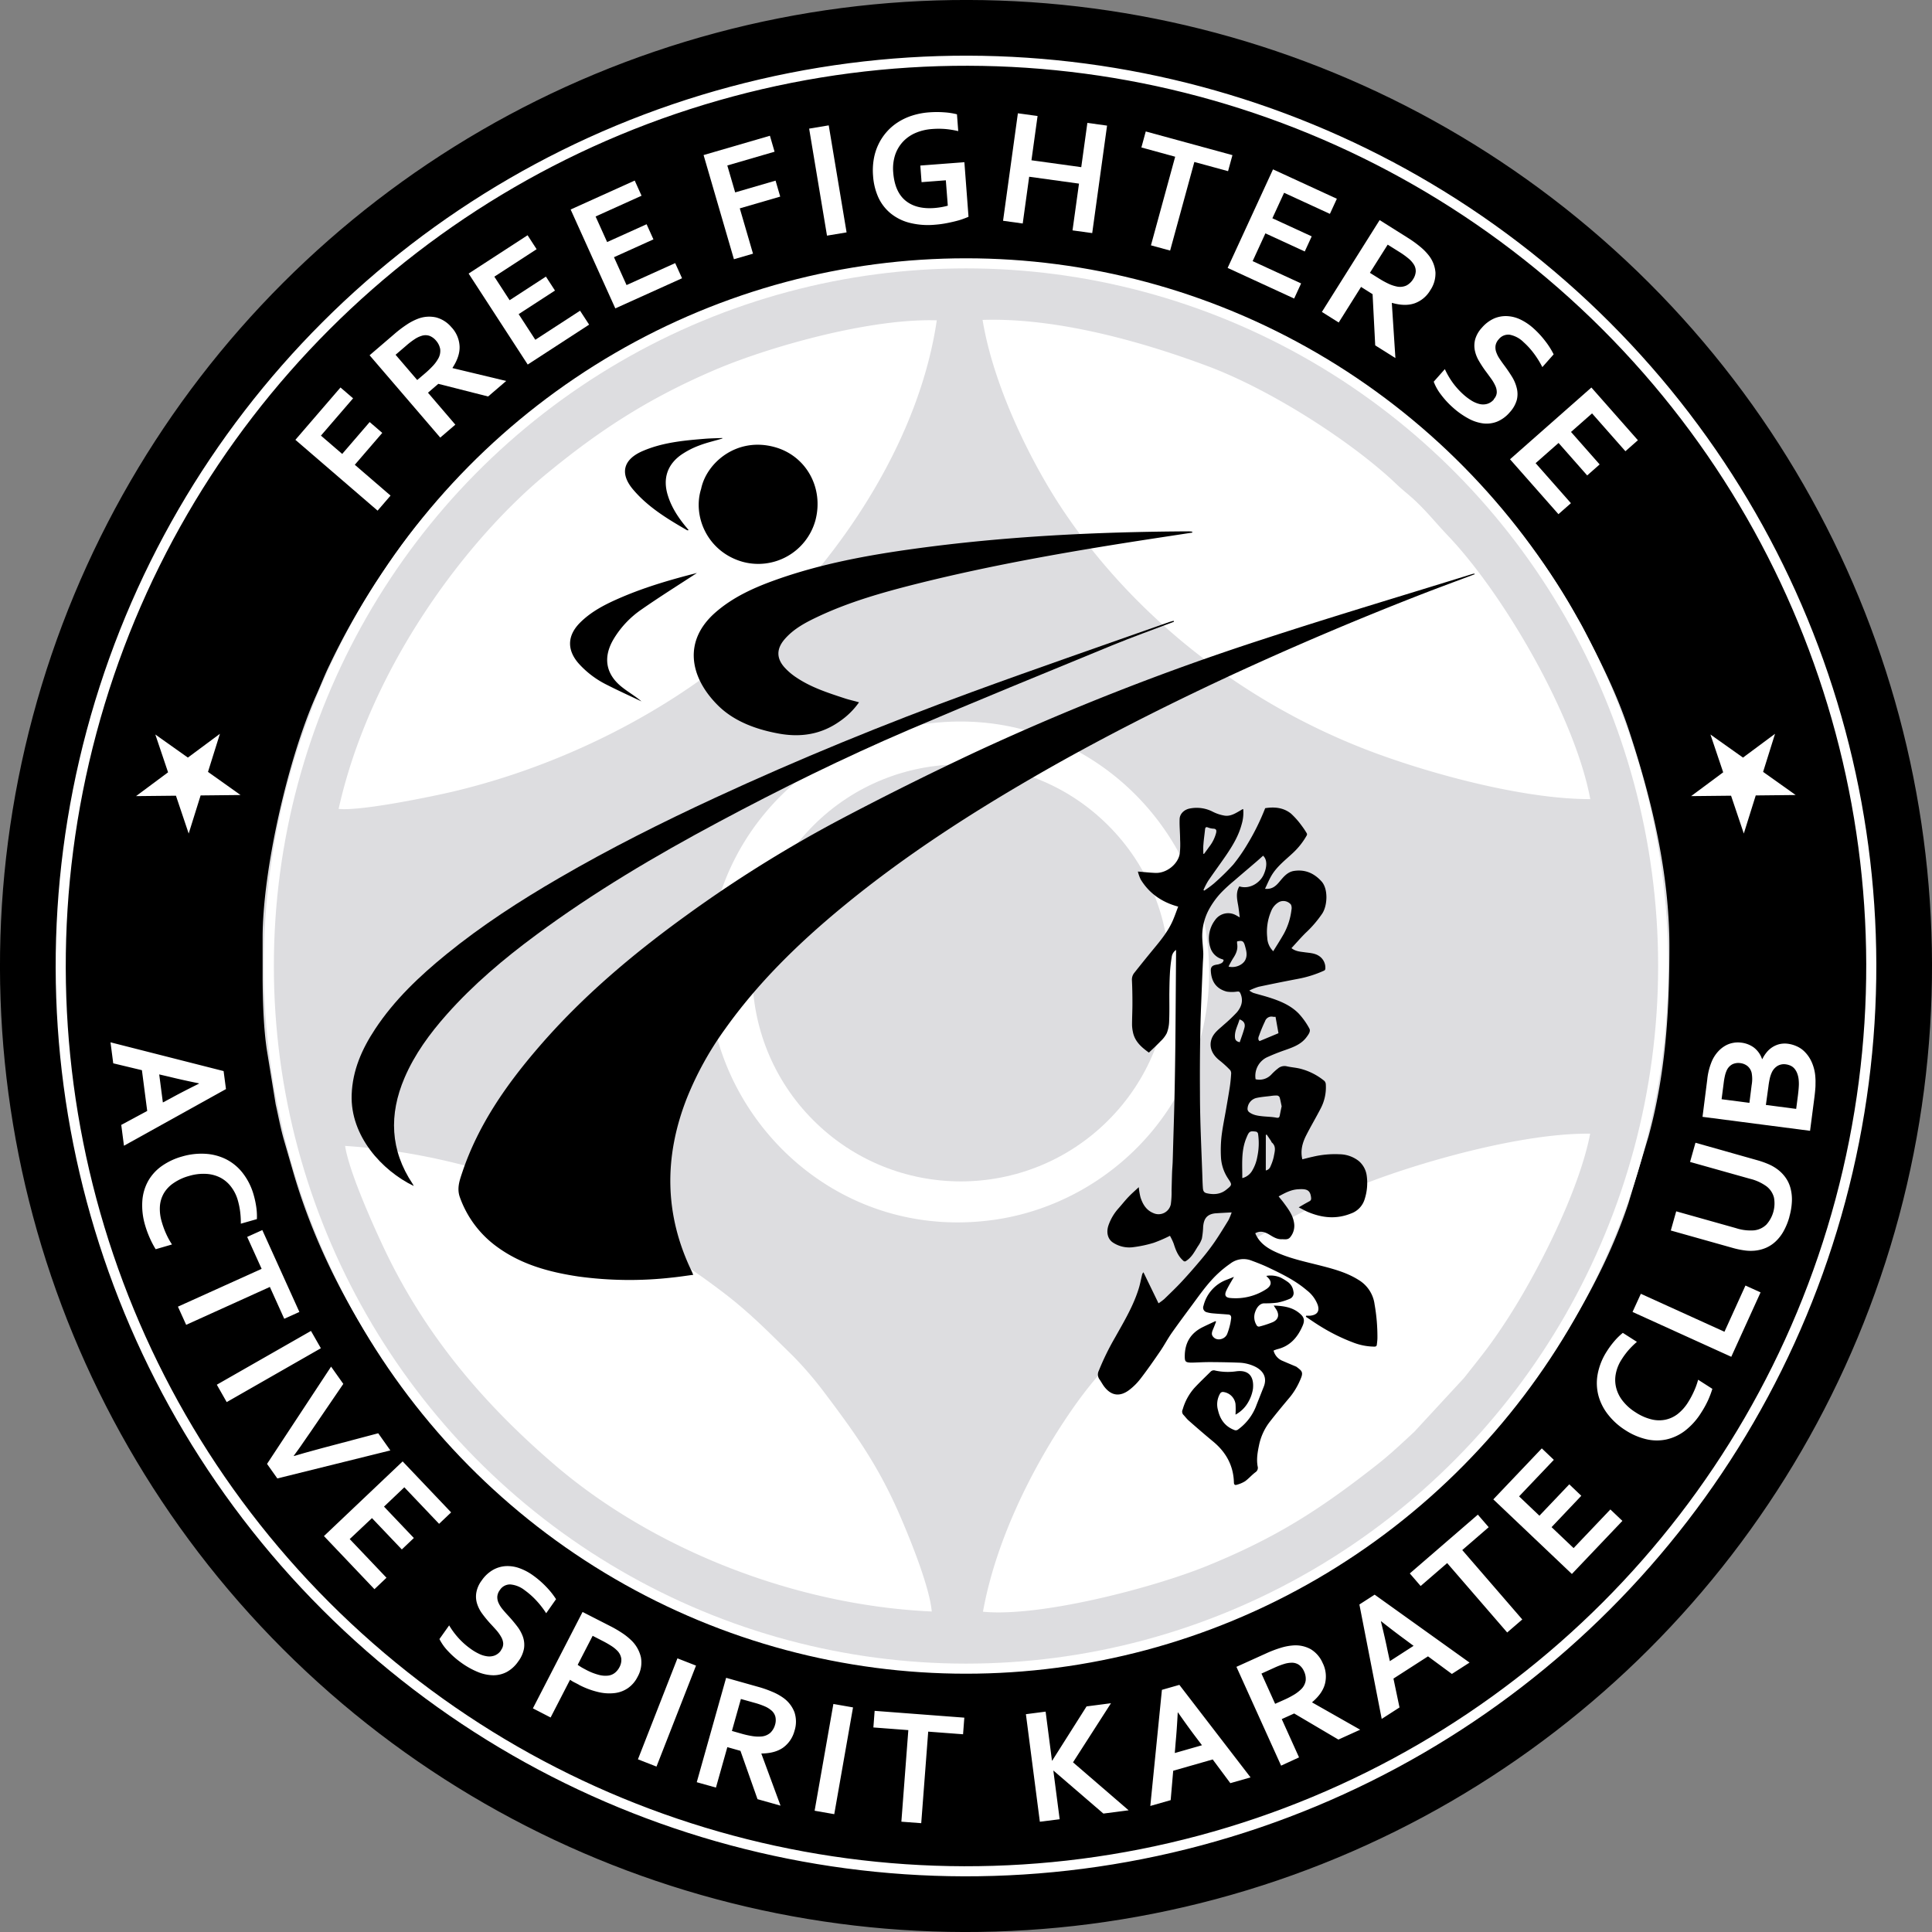<svg xmlns="http://www.w3.org/2000/svg" viewBox="0 0 814.36 814.36"><rect x="0" y="0" width="814.36" height="814.36" fill="#808080" stroke="none"/><defs><style>.cls-1,.cls-2,.cls-4,.cls-6,.cls-8{fill:none;}.cls-1,.cls-4{stroke:#000;}.cls-1,.cls-2{stroke-miterlimit:10;}.cls-1{stroke-width:10px;}.cls-2,.cls-6{stroke:#fff;}.cls-2{stroke-width:4.25px;}.cls-3,.cls-5{fill:#fff;}.cls-4,.cls-6,.cls-8{stroke-miterlimit:22.93;}.cls-4,.cls-8{stroke-width:0.57px;}.cls-5,.cls-7{fill-rule:evenodd;}.cls-6{stroke-width:1.42px;}.cls-7,.cls-9{fill:#dddde0;}.cls-8{stroke:#dddde0;}</style></defs><g id="Layer_2" data-name="Layer 2"><g id="Layer_1-2" data-name="Layer 1"><circle cx="407.18" cy="407.18" r="402.18" transform="translate(-168.66 407.18) rotate(-45)"/><circle class="cls-1" cx="407.18" cy="407.18" r="402.18" transform="translate(-168.66 407.18) rotate(-45)"/><circle class="cls-2" cx="407.18" cy="407.18" r="381.58" transform="translate(-168.66 407.18) rotate(-45)"/><polygon class="cls-3" points="434.77 67.56 455.76 70.46 458.34 51.8 466.64 52.95 460.38 98.25 452.08 97.11 454.81 77.4 433.81 74.5 431.09 94.21 422.8 93.06 429.05 47.76 437.35 48.9 434.77 67.56"/><path class="cls-3" d="M398.68,76l-10.23.78-.52-7,18.57-1.41,1.74,23c-.66.3-1.51.63-2.54,1s-2.2.69-3.49,1-2.63.6-4,.84-2.75.41-4.11.51a31.65,31.65,0,0,1-10.84-.84,20.7,20.7,0,0,1-8-4.07,19,19,0,0,1-5.11-6.79A26.5,26.5,0,0,1,368,74a28,28,0,0,1,.29-6.82,23.55,23.55,0,0,1,1.9-6.15,22.83,22.83,0,0,1,3.39-5.24,22.27,22.27,0,0,1,4.77-4.17,25.25,25.25,0,0,1,6.06-2.87,30.53,30.53,0,0,1,7.21-1.39,42.49,42.49,0,0,1,6.58,0,28.91,28.91,0,0,1,5.17.82l.54,7.09a38.24,38.24,0,0,0-5.47-.89,34.82,34.82,0,0,0-5.5,0A21.49,21.49,0,0,0,386,56a15.72,15.72,0,0,0-5.36,3.7,15.33,15.33,0,0,0-3.33,5.61,18.64,18.64,0,0,0-.8,7.43q.64,8.08,5.14,11.8t12.2,3.14c1-.08,1.94-.2,3-.38a26.27,26.27,0,0,0,2.66-.6Z"/><polygon class="cls-3" points="493.22 105.62 485.14 103.41 495.35 66.06 481.11 62.16 482.95 55.41 519.49 65.39 517.64 72.15 503.43 68.27 493.22 105.62"/><rect class="cls-3" x="344.77" y="53.2" width="8.37" height="45.73" transform="translate(-7.76 58.47) rotate(-9.47)"/><polygon class="cls-3" points="317.4 106.93 309.36 109.27 296.57 65.36 324.53 57.22 326.49 63.95 306.57 69.75 309.88 81.1 326.91 76.14 328.87 82.87 311.83 87.83 317.4 106.93"/><polygon class="cls-3" points="528 110.07 548.43 119.47 545.5 125.84 517.46 112.93 536.59 71.39 563.5 83.78 560.57 90.15 541.26 81.26 536.32 92 552.9 99.63 549.97 106 533.38 98.36 528 110.07"/><path class="cls-3" d="M580.93,117.18a38.18,38.18,0,0,0,4.26,2.38,15.23,15.23,0,0,0,3.26,1.14,6.53,6.53,0,0,0,4.36-.35,7.35,7.35,0,0,0,2.85-2.7,6.73,6.73,0,0,0,1.09-3.18,5.23,5.23,0,0,0-1-3.28,10.67,10.67,0,0,0-2.12-2.28A33.07,33.07,0,0,0,590,106.3l-5.07-3.18L577.43,115Zm21.93,5.19a12.56,12.56,0,0,1-6.56,5.47q-4,1.41-9.56-.18l-.07.12,1.51,23.15-8.51-5.35L578.56,124l-4.86-3.06-9.42,15-7.09-4.46,24.34-38.71,11.78,7.41a48,48,0,0,1,5.23,3.75,23.24,23.24,0,0,1,3.68,3.71,13.26,13.26,0,0,1,2.84,7.17A12.6,12.6,0,0,1,602.86,122.37Z"/><polygon class="cls-3" points="264.1 120.16 284.6 110.9 287.49 117.29 259.36 129.99 240.53 88.31 267.54 76.11 270.42 82.5 251.05 91.25 255.91 102.03 272.55 94.52 275.43 100.9 258.8 108.41 264.1 120.16"/><polygon class="cls-3" points="225.64 143.22 244.5 130.97 248.32 136.84 222.44 153.66 197.53 115.31 222.38 99.16 226.19 105.04 208.37 116.62 214.81 126.54 230.11 116.59 233.93 122.47 218.62 132.41 225.64 143.22"/><path class="cls-3" d="M629.67,168.23a4.45,4.45,0,0,0,1.23-2.68,6.28,6.28,0,0,0-.57-2.86,17.16,17.16,0,0,0-1.74-3c-.72-1-1.5-2.08-2.32-3.17a47.12,47.12,0,0,1-2.9-4.42,14.37,14.37,0,0,1-1.73-4.49,10.34,10.34,0,0,1,.19-4.65,12.2,12.2,0,0,1,2.8-4.82,14.75,14.75,0,0,1,5.13-3.89,12.45,12.45,0,0,1,5.52-1,14.5,14.5,0,0,1,5.55,1.41,22.94,22.94,0,0,1,5.51,3.7,38.65,38.65,0,0,1,5,5.41,33.05,33.05,0,0,1,3.54,5.59l-4.76,5.38a39.2,39.2,0,0,0-3.76-6,31.92,31.92,0,0,0-4.18-4.54,11.34,11.34,0,0,0-5.77-3.1,5.09,5.09,0,0,0-4.66,1.9,5.15,5.15,0,0,0-1.35,2.64,5.69,5.69,0,0,0,.26,2.72,11.76,11.76,0,0,0,1.39,2.8c.63.95,1.32,1.93,2.07,2.93q1.77,2.39,3.22,4.74a16.43,16.43,0,0,1,2,4.79,10.28,10.28,0,0,1,0,5,12.87,12.87,0,0,1-3,5.21,14,14,0,0,1-5.26,3.88,12.05,12.05,0,0,1-5.86.77,17.63,17.63,0,0,1-6.3-2.09,33.65,33.65,0,0,1-6.46-4.57,35.94,35.94,0,0,1-5-5.4,20.91,20.91,0,0,1-3.13-5.53l4.69-5.3a33.69,33.69,0,0,0,3.53,6,32.56,32.56,0,0,0,4.52,4.9,24.37,24.37,0,0,0,3.14,2.34,11.77,11.77,0,0,0,3.31,1.44,6.47,6.47,0,0,0,3.24,0,5.81,5.81,0,0,0,2.9-1.88"/><path class="cls-3" d="M179,157.51a38.3,38.3,0,0,0,3.53-3.36,15.18,15.18,0,0,0,2.06-2.78,6.52,6.52,0,0,0,.95-4.26,7.42,7.42,0,0,0-1.74-3.53,6.87,6.87,0,0,0-2.71-2,5.25,5.25,0,0,0-3.44,0,10.91,10.91,0,0,0-2.81,1.35,31.47,31.47,0,0,0-3.56,2.72l-4.54,3.89,9.12,10.64Zm11.45-19.41a12.64,12.64,0,0,1,3.27,7.89q.17,4.24-3,9.08l.09.1,22.56,5.41-7.62,6.54-21-5.33-4.35,3.74L191.93,179l-6.36,5.45-29.78-34.7,10.56-9.06a48.91,48.91,0,0,1,5.13-3.89,23.6,23.6,0,0,1,4.63-2.42,13.28,13.28,0,0,1,7.69-.59A12.71,12.71,0,0,1,190.42,138.1Z"/><polygon class="cls-3" points="647.28 195.23 662.16 212.1 656.9 216.73 636.49 193.59 670.79 163.34 690.39 185.56 685.13 190.2 671.07 174.25 662.2 182.07 674.27 195.76 669.02 200.4 656.95 186.71 647.28 195.23"/><polygon class="cls-3" points="164.62 208.9 159.16 215.24 124.51 185.39 143.52 163.33 148.83 167.9 135.28 183.62 144.24 191.34 155.82 177.9 161.13 182.47 149.55 195.91 164.62 208.9"/><path class="cls-3" d="M738.34,457.38a14.28,14.28,0,0,0,0-5.14,5.33,5.33,0,0,0-1.81-2.93,6.07,6.07,0,0,0-3-1.2,5.83,5.83,0,0,0-3.32.5,5.5,5.5,0,0,0-2.49,2.84,11.34,11.34,0,0,0-.66,2.08,29,29,0,0,0-.51,3l-.88,6.81,11.73,1.52Zm6,8.37,12.77,1.66.71-5.43c.18-1.44.31-2.7.37-3.75a16.93,16.93,0,0,0,0-2.72,10.42,10.42,0,0,0-.62-3,6.88,6.88,0,0,0-1.18-2.06,4.82,4.82,0,0,0-1.64-1.25,7.1,7.1,0,0,0-2-.57,5.42,5.42,0,0,0-3.45.63,6.3,6.3,0,0,0-2.56,3,12.48,12.48,0,0,0-.74,2.26,33.71,33.71,0,0,0-.58,3.37Zm-10.37-26.26a11.25,11.25,0,0,1,5.23,2,10.27,10.27,0,0,1,3.52,4.9l.14,0a14.08,14.08,0,0,1,1.87-2.91,10.26,10.26,0,0,1,2.44-2.14,10,10,0,0,1,3-1.25,10.23,10.23,0,0,1,3.56-.12,13,13,0,0,1,3.49,1,10.9,10.9,0,0,1,3.43,2.32,14.53,14.53,0,0,1,2.82,4,18.36,18.36,0,0,1,1.65,5.88c.06.58.1,1.22.13,1.89s0,1.44,0,2.28-.09,1.73-.18,2.72-.23,2.13-.39,3.38l-1.72,13.21-45.33-5.89,2-15.75a26.78,26.78,0,0,1,2.07-8,14.79,14.79,0,0,1,2.46-3.74,12.49,12.49,0,0,1,3-2.45,10.35,10.35,0,0,1,3.33-1.23A10.62,10.62,0,0,1,733.94,439.49Zm20.28,73.43a27.35,27.35,0,0,1-2.43,6,17.75,17.75,0,0,1-3.31,4.31,14.26,14.26,0,0,1-4.1,2.73,15.84,15.84,0,0,1-4.79,1.21,18.42,18.42,0,0,1-4.36-.12,35.48,35.48,0,0,1-5.09-1.09l-25.91-7.29,2.28-8.08,25.18,7.08a19.86,19.86,0,0,0,7.61.94,8.66,8.66,0,0,0,5.25-2.46,13.42,13.42,0,0,0,3.18-11.3,8.67,8.67,0,0,0-3.2-4.83,20,20,0,0,0-7-3.17l-25.18-7.08,2.28-8.09L740.55,489a38.17,38.17,0,0,1,4.91,1.72,18.62,18.62,0,0,1,3.78,2.18,15.47,15.47,0,0,1,3.45,3.55,13.7,13.7,0,0,1,2.06,4.52,18.62,18.62,0,0,1,.55,5.5A27.86,27.86,0,0,1,754.22,512.92Zm-62.61,32.43,35.24,16,8.85-19.48,6.37,2.89L729.75,571.9,688.13,553ZM683.55,573a16.88,16.88,0,0,0-2.44,5.93,13.46,13.46,0,0,0,.1,5.93,14.66,14.66,0,0,0,2.75,5.59,20.77,20.77,0,0,0,5.47,4.87,21.53,21.53,0,0,0,6.56,2.93,13.35,13.35,0,0,0,5.94.18,12.77,12.77,0,0,0,5.22-2.4,19.07,19.07,0,0,0,4.36-4.9,36.59,36.59,0,0,0,2.51-4.68,30.33,30.33,0,0,0,1.76-4.88l6,3.84a39.33,39.33,0,0,1-1.87,4.93,41.2,41.2,0,0,1-2.77,5,28.84,28.84,0,0,1-6.89,7.73,20.12,20.12,0,0,1-7.92,3.69,19.44,19.44,0,0,1-8.51-.14,27.88,27.88,0,0,1-8.66-3.75,28.75,28.75,0,0,1-7.32-6.57,22.29,22.29,0,0,1-4.07-8,20.8,20.8,0,0,1-.33-9.09,26.78,26.78,0,0,1,3.86-9.61,36.13,36.13,0,0,1,3.29-4.43,26.86,26.86,0,0,1,3.45-3.35l5.94,3.79a34.94,34.94,0,0,0-3.71,3.68A32.58,32.58,0,0,0,683.55,573Zm-20.26,79.54,15.5-16.29,5.07,4.82-21.29,22.38L629.45,632l20.44-21.49,5.07,4.83-14.65,15.4,8.57,8.15,12.59-13.23,5.07,4.83L654,643.71Zm-21.63,30.08-6.36,5.49L610,658.86l-11.18,9.66-4.57-5.3,28.68-24.78,4.57,5.29-11.14,9.64Zm-59.58.85q1.8,7.32,2.82,12.4l.94,4.32,10-6.45-3.54-2.63q-4.2-3.06-10.12-7.72Zm19.84,14.7-14.56,9.37,2.55,12.17-7.5,4.83L573,676.31l6.43-4.14,40,28.63-7.45,4.79Zm-60.73,18.36a38.46,38.46,0,0,0,4.33-2.24,16.11,16.11,0,0,0,2.73-2.08,6.52,6.52,0,0,0,2.11-3.82,7.35,7.35,0,0,0-.68-3.87,6.83,6.83,0,0,0-2-2.66,5.27,5.27,0,0,0-3.29-1,11.13,11.13,0,0,0-3.06.5,32.83,32.83,0,0,0-4.18,1.61l-5.43,2.46,5.76,12.75Zm16.41-15.39a12.63,12.63,0,0,1,.92,8.47q-1,4.13-5.43,7.88l0,.11,20.24,11.49-9.18,4.16-18.64-11-5.24,2.37,7.29,16.14L540,744.24l-18.83-41.65,12.66-5.73a48.53,48.53,0,0,1,6-2.28,23.32,23.32,0,0,1,5.12-1,13.27,13.27,0,0,1,7.55,1.58A12.65,12.65,0,0,1,557.6,701.18Zm-61.17,20.68c-.26,5-.56,9.26-.89,12.69l-.35,4.41,11.46-3.28L504,732.14c-2.1-2.77-4.59-6.2-7.46-10.32Zm14.74,19.81-16.65,4.76-1.07,12.39-8.58,2.45,4.89-48.94,7.36-2.1,30,39-8.52,2.43Zm-72.86,26.25-5.88-45.33,8.31-1.08,2.67,20.63.13,0L458,719.27l10.29-1.34-16,24.91,23.44,20.22-10.64,1.38-21-18.08H444l2.66,20.47Zm-50,.61-8.37-.63,2.93-38.6-14.73-1.12.53-7,37.8,2.87-.53,7-14.69-1.11Zm-44.94-5.25,7.91-45,8.28,1.45-7.91,45Zm-30.93-32.51a37.41,37.41,0,0,0,4.75,1.07,16.19,16.19,0,0,0,3.43.17,6.57,6.57,0,0,0,4.08-1.57,7.46,7.46,0,0,0,2-3.4,6.75,6.75,0,0,0,.14-3.35,5.2,5.2,0,0,0-1.9-2.85,10.45,10.45,0,0,0-2.67-1.59,32.28,32.28,0,0,0-4.23-1.46l-5.74-1.61-3.79,13.47Zm22.46-1.23a12.67,12.67,0,0,1-4.74,7.09c-2.3,1.65-5.37,2.5-9.22,2.53l0,.12L329,761.1l-9.7-2.73L312.11,738l-5.53-1.56-4.8,17.05-8.09-2.27,12.38-44,13.38,3.77a46.83,46.83,0,0,1,6.08,2.12,23,23,0,0,1,4.58,2.51,13.26,13.26,0,0,1,4.75,6.07A12.6,12.6,0,0,1,334.9,729.54Zm-66,12.07,16.65-42.56,7.83,3.06-16.66,42.56Zm-25.4-39.82c.39.28.91.61,1.54,1s1.33.73,2,1.1a24.57,24.57,0,0,0,5.28,2.1,10.51,10.51,0,0,0,4,.34,5.62,5.62,0,0,0,2.86-1.17,7.37,7.37,0,0,0,1.94-2.41,6.33,6.33,0,0,0,.77-3.52,6,6,0,0,0-1.8-3.5,13.84,13.84,0,0,0-2.35-1.88,40.84,40.84,0,0,0-3.74-2.14l-4.19-2.16Zm.49,8.36c-.66-.34-1.32-.69-1.95-1s-1.22-.71-1.76-1.07l-8.19,15.9-7.47-3.85,20.94-40.63,11.74,6a48.45,48.45,0,0,1,5,2.92,25.57,25.57,0,0,1,3.53,2.79,14.34,14.34,0,0,1,4.32,7.38,12.26,12.26,0,0,1-1.41,8.27,12.73,12.73,0,0,1-3.94,4.66,12.37,12.37,0,0,1-5.61,2.16,19.68,19.68,0,0,1-7-.42A34.37,34.37,0,0,1,244,710.15Zm-32.82-14.56a4.42,4.42,0,0,0,.94-2.79,6.33,6.33,0,0,0-.87-2.78,16.79,16.79,0,0,0-2-2.82c-.83-.93-1.71-1.9-2.64-2.89a50.69,50.69,0,0,1-3.34-4.08,14.33,14.33,0,0,1-2.18-4.28,10,10,0,0,1-.3-4.63,12,12,0,0,1,2.27-5.1,14.61,14.61,0,0,1,4.69-4.41,12.49,12.49,0,0,1,5.38-1.63,14.78,14.78,0,0,1,5.69.82,23,23,0,0,1,5.87,3.09,39.2,39.2,0,0,1,5.58,4.84,33.45,33.45,0,0,1,4.12,5.18L230.22,680a37.55,37.55,0,0,0-4.39-5.61,32.2,32.2,0,0,0-4.64-4.07,11.4,11.4,0,0,0-6.06-2.46,5.07,5.07,0,0,0-4.44,2.38,5.22,5.22,0,0,0-1.07,2.78,5.9,5.9,0,0,0,.54,2.66,11.94,11.94,0,0,0,1.68,2.65c.72.87,1.5,1.76,2.35,2.67,1.35,1.46,2.57,2.92,3.69,4.37a16.09,16.09,0,0,1,2.53,4.53,10.46,10.46,0,0,1,.47,4.92,12.87,12.87,0,0,1-2.45,5.51,14.13,14.13,0,0,1-4.81,4.42,12.07,12.07,0,0,1-5.76,1.39,17.76,17.76,0,0,1-6.48-1.39,34,34,0,0,1-6.9-3.86,36.84,36.84,0,0,1-5.56-4.85,20.88,20.88,0,0,1-3.69-5.16l4.09-5.76a33.39,33.39,0,0,0,4.15,5.56,31.67,31.67,0,0,0,5,4.38,21.66,21.66,0,0,0,3.36,2,11.12,11.12,0,0,0,3.44,1.08,6.45,6.45,0,0,0,3.24-.33A5.68,5.68,0,0,0,211.21,695.59Zm-63.76-46.81,15.5,16.3-5.07,4.82-21.29-22.39L169.72,616l20.43,21.49-5.07,4.82-14.65-15.4-8.57,8.15,12.58,13.23-5.07,4.82L156.79,639.9Zm-23.5-35c2.51-.74,4.31-1.27,5.4-1.57s3.31-.91,6.68-1.83l23.44-6.2,5.11,7.23-47.64,11.81-4.34-6.13,27-41,5.15,7.28-13.64,20q-3,4.32-3.94,5.7t-3.28,4.56ZM91.39,583.67,131.08,561l4.17,7.3L95.56,591ZM78.47,558.43,75,550.77l35.28-15.94-6.09-13.46,6.38-2.88L126.19,553l-6.38,2.88-6.06-13.42Zm21.81-52.36a16.93,16.93,0,0,0-2.82-5.76A13.53,13.53,0,0,0,93,496.45a14.82,14.82,0,0,0-6-1.64,20.88,20.88,0,0,0-7.28.86,21.5,21.5,0,0,0-6.54,3A13.49,13.49,0,0,0,69.05,503a12.71,12.71,0,0,0-1.65,5.5,18.78,18.78,0,0,0,.78,6.51A36.09,36.09,0,0,0,70,520a31.28,31.28,0,0,0,2.5,4.56l-6.88,2a38.32,38.32,0,0,1-2.45-4.66,42.41,42.41,0,0,1-2-5.43A29.16,29.16,0,0,1,60,506.12a20.12,20.12,0,0,1,2.49-8.38,19.46,19.46,0,0,1,5.74-6.27,27.77,27.77,0,0,1,8.55-4,28.72,28.72,0,0,1,9.77-1.13,22.39,22.39,0,0,1,8.73,2.29,20.75,20.75,0,0,1,7,5.78,26.63,26.63,0,0,1,4.64,9.25,38.1,38.1,0,0,1,1.14,5.4,26.9,26.9,0,0,1,.22,4.81l-6.77,1.93a36.49,36.49,0,0,0-.3-5.21A32,32,0,0,0,100.28,506.07ZM83.84,456.64q-7.41-1.51-12.42-2.76l-4.31-1,1.54,11.83,3.89-2.08c3-1.66,6.82-3.61,11.31-5.84ZM62.05,468.27,59.82,451.1l-12.09-2.9-1.15-8.85,47.67,12.12,1,7.59-43,23.88-1.14-8.78Z"/><circle class="cls-3" cx="407.18" cy="407.18" r="296.18" transform="translate(-168.66 407.18) rotate(-45)"/><circle class="cls-4" cx="407.18" cy="407.18" r="296.18" transform="translate(-168.66 407.18) rotate(-45)"/><polygon class="cls-5" points="66.84 311.44 79.2 320.21 91.37 311.18 86.84 325.64 99.2 334.42 84.04 334.58 79.51 349.05 74.67 334.68 59.52 334.84 71.68 325.8 66.84 311.44"/><polygon class="cls-6" points="66.84 311.44 79.2 320.21 91.37 311.18 86.84 325.64 99.2 334.42 84.04 334.58 79.51 349.05 74.67 334.68 59.52 334.84 71.68 325.8 66.84 311.44"/><path class="cls-7" d="M142.39,341.2c13.41-60.58,54.55-114.37,88-141.87,20.84-17.1,41.48-31.16,71-43.75,22.71-9.68,65.47-21.83,93.8-20.83-7,48.46-37.61,96.26-72.45,129.55-34.15,32.63-82.29,57.85-131.21,69.52C182.37,336,151.21,342.44,142.39,341.2Zm468-115.75c24.18,25.32,54,77.23,60.27,111.67-29.13.14-70-11.32-94.28-20.65-52.35-20.1-98.18-56-128.45-101.11-13.22-19.71-29.49-52.16-34.09-80.79,32.08-1.12,68.88,9.6,95.38,19.52,27.32,10.22,61.63,32.55,79.69,49.87,2.49,2.38,4.92,4.18,7.5,6.59C601.85,215.63,605.41,220.23,610.4,225.45Zm-220,79.36c62.38-8.29,112.18,38.09,118.7,91.32,7.68,62.6-37.57,111.33-90.84,118.43-62.59,8.35-112.28-37.7-119.1-91.24C291.18,360.72,336.73,311.94,390.41,304.81ZM414,679.61c5.29-29.84,20.24-59.38,34.13-80.45,9.3-14.1,14.74-19.87,25.3-31.7,7.05-7.9,21.42-21.07,30-27.73a288.18,288.18,0,0,1,73.19-41.6c23.45-9,65.81-21,94-20.55C666,502,648.3,536.72,635.24,556.76c-7,10.74-10.58,14.93-17.93,24.27l-21,22.72c-4.79,4.43-9.89,9.29-15.32,13.57-23.79,18.71-42.29,30.83-71.87,42.89C486.06,669.63,437.92,682.12,414,679.61Zm-1.94,23.75h-9.43a295.71,295.71,0,0,1-119.45-27L265,667.07a233.5,233.5,0,0,1-27.51-16.91c-7.2-5.34-13.71-9.95-20.46-15.83-12.71-11.07-25.52-22.43-36-35.8-1.52-1.93-2.52-2.94-4-4.85-23.44-29.59-42.4-62.86-53.08-99.45l-4-13.82c-1.38-4.78-2.32-9.89-3.47-15l-3.73-22.94c-1.32-8.92-1.68-19.29-1.77-29.35V395.33c0-28.36,10.57-75.22,22.7-102.43,1.92-4.3,3.49-8.41,5.43-12.35a300.54,300.54,0,0,1,19.41-34.64c14.05-21.07,19.49-27.61,35.59-44.37,1.93-2,2.11-3.1,4.12-4.77l39.21-32.61c14-9.33,29.68-19.38,45.11-26,25.64-11,53.91-21.2,82.34-24.29,25.65-2.79,26.14-2.89,50.71-2.9h1.19c45,0,102.07,17.65,139.71,40.22A294.23,294.23,0,0,1,593.68,177c1.91,1.51,2.92,2.52,4.85,4,5.59,4.37,13.42,12.2,18.38,17.16,18.16,18.16,34.41,38.59,47,61.13,1.24,2.22,2.05,3.5,3.19,5.69,7.48,14.45,14.09,27.3,19.43,43.52,9.4,28.58,16.85,59.52,16.85,90.51,0,27.73-1.6,53.62-8.8,80L686.16,507c-9.6,29.1-26.59,57.23-44.89,81.73-1.38,1.85-2.51,3.21-3.91,5-1.63,2.06-2.48,2.82-4.12,4.76s-2.15,2.74-4.12,4.77l-13,13.7L571,654c-9.37,6.91-29,17.11-39.95,22.25A290.86,290.86,0,0,1,412.05,703.36ZM145.12,482.71c59,3.73,116.1,28.31,160.09,62,11.22,8.59,18.73,16.36,29.06,26.46A154.06,154.06,0,0,1,347,585.85c12.82,17,22.79,30.56,32.05,51.61,4,9.09,13.25,31.4,14,42.1C334.61,677,274.66,653,233.27,617.37c-30.82-26.52-55.64-56.14-72.89-93.71C156,514.2,146.63,493.19,145.12,482.71Z"/><path class="cls-8" d="M142.39,341.2c13.41-60.58,54.55-114.37,88-141.87,20.84-17.1,41.48-31.16,71-43.75,22.71-9.68,65.47-21.83,93.8-20.83-7,48.46-37.61,96.26-72.45,129.55-34.15,32.63-82.29,57.85-131.21,69.52C182.37,336,151.21,342.44,142.39,341.2Zm468-115.75c24.18,25.32,54,77.23,60.27,111.67-29.13.14-70-11.32-94.28-20.65-52.35-20.1-98.18-56-128.45-101.11-13.22-19.71-29.49-52.16-34.09-80.79,32.08-1.12,68.88,9.6,95.38,19.52,27.32,10.22,61.63,32.55,79.69,49.87,2.49,2.38,4.92,4.18,7.5,6.59C601.85,215.63,605.41,220.23,610.4,225.45Zm-220,79.36c62.38-8.29,112.18,38.09,118.7,91.32,7.68,62.6-37.57,111.33-90.84,118.43-62.59,8.35-112.28-37.7-119.1-91.24C291.18,360.72,336.73,311.94,390.41,304.81ZM414,679.61c5.29-29.84,20.24-59.38,34.13-80.45,9.3-14.1,14.74-19.87,25.3-31.7,7.05-7.9,21.42-21.07,30-27.73a288.18,288.18,0,0,1,73.19-41.6c23.45-9,65.81-21,94-20.55C666,502,648.3,536.72,635.24,556.76c-7,10.74-10.58,14.93-17.93,24.27l-21,22.72c-4.79,4.43-9.89,9.29-15.32,13.57-23.79,18.71-42.29,30.83-71.87,42.89C486.06,669.63,437.92,682.12,414,679.61Zm-1.94,23.75h-9.43a295.71,295.71,0,0,1-119.45-27L265,667.07a233.5,233.5,0,0,1-27.51-16.91c-7.2-5.34-13.71-9.95-20.46-15.83-12.71-11.07-25.52-22.43-36-35.8-1.52-1.93-2.52-2.94-4-4.85-23.44-29.59-42.4-62.86-53.08-99.45l-4-13.82c-1.38-4.78-2.32-9.89-3.47-15l-3.73-22.94c-1.32-8.92-1.68-19.29-1.77-29.35V395.33c0-28.36,10.57-75.22,22.7-102.43,1.92-4.3,3.49-8.41,5.43-12.35a300.54,300.54,0,0,1,19.41-34.64c14.05-21.07,19.49-27.61,35.59-44.37,1.93-2,2.11-3.1,4.12-4.77l39.21-32.61c14-9.33,29.68-19.38,45.11-26,25.64-11,53.91-21.2,82.34-24.29,25.65-2.79,26.14-2.89,50.71-2.9h1.19c45,0,102.07,17.65,139.71,40.22A294.23,294.23,0,0,1,593.68,177c1.91,1.51,2.92,2.52,4.85,4,5.59,4.37,13.42,12.2,18.38,17.16,18.16,18.16,34.41,38.59,47,61.13,1.24,2.22,2.05,3.5,3.19,5.69,7.48,14.45,14.09,27.3,19.43,43.52,9.4,28.58,16.85,59.52,16.85,90.51,0,27.73-1.6,53.62-8.8,80L686.16,507c-9.6,29.1-26.59,57.23-44.89,81.73-1.38,1.85-2.51,3.21-3.91,5-1.63,2.06-2.48,2.82-4.12,4.76s-2.15,2.74-4.12,4.77l-13,13.7L571,654c-9.37,6.91-29,17.11-39.95,22.25A290.86,290.86,0,0,1,412.05,703.36ZM145.12,482.71c59,3.73,116.1,28.31,160.09,62,11.22,8.59,18.73,16.36,29.06,26.46A154.06,154.06,0,0,1,347,585.85c12.82,17,22.79,30.56,32.05,51.61,4,9.09,13.25,31.4,14,42.1C334.61,677,274.66,653,233.27,617.37c-30.82-26.52-55.64-56.14-72.89-93.71C156,514.2,146.63,493.19,145.12,482.71Z"/><circle class="cls-9" cx="405" cy="410.09" r="87.6" transform="translate(-171.36 406.49) rotate(-45)"/><circle class="cls-8" cx="405" cy="410.09" r="87.6" transform="translate(-171.36 406.49) rotate(-45)"/><path d="M550.5,554.6c.53,0,1.07,0,1.6,0,2.48-.23,4.39-1.35,3.33-4.58a13.94,13.94,0,0,0-4.6-6.15c-4.74-4.06-10.3-6.79-15.88-9.45-2.49-1.2-5.09-2.2-7.69-3.16a9.12,9.12,0,0,0-8.68,1.37,45.26,45.26,0,0,0-4.62,3.66c-4.35,3.91-7.71,8.67-11.15,13.35-3,4.06-6,8.08-8.91,12.21-1.72,2.46-3.12,5.14-4.81,7.62-2.66,3.89-5.36,7.77-8.23,11.51a25.43,25.43,0,0,1-5,5c-3.58,2.64-7.24,2.63-10.4-1.48-.76-1-1.33-2.12-2.05-3.14a3.49,3.49,0,0,1-.25-3.59,108.68,108.68,0,0,1,6.85-14c3.76-6.7,7.72-13.3,10-20.7.58-1.89.93-3.86,1.4-5.78a2.09,2.09,0,0,1,.57-1l6.35,13.07a23.79,23.79,0,0,0,2.42-1.8c2.55-2.48,5.13-4.93,7.54-7.54,2.91-3.14,5.72-6.38,8.46-9.66,1.88-2.26,3.67-4.6,5.32-7,2-2.93,3.87-6,5.71-9a26,26,0,0,0,1.38-3.32c-2.38.13-4.46.23-6.53.37a8.52,8.52,0,0,0-1.74.27c-2.41.71-3.48,2.29-3.75,5.42a33.5,33.5,0,0,1-.54,5,12,12,0,0,1-1.7,3.27c-1.38,2.22-2.57,4.59-4.89,6.09a.88.88,0,0,1-1.3-.11c-2.2-1.93-3.15-4.5-4-7.18a24.82,24.82,0,0,0-1.56-3.27,60.38,60.38,0,0,1-6.82,2.95,51.06,51.06,0,0,1-9,1.89,12.49,12.49,0,0,1-8.22-2c-2.13-1.4-2.9-4.19-1.89-7.2a21,21,0,0,1,4.31-7.28c1.4-1.58,2.7-3.25,4.16-4.77s2.87-2.72,4.32-4.09a27.63,27.63,0,0,0,.73,4.32c.93,2.84,2.37,5.35,5.37,6.59a5.28,5.28,0,0,0,7.4-3.68,36.51,36.51,0,0,0,.32-5.84c.08-2.5.12-5,.21-7.48.05-1.46.19-2.92.25-4.38.1-2.77.16-5.54.24-8.31.16-5.46.34-10.93.47-16.39.13-5.24.22-10.48.3-15.71s.14-10.25.18-15.37q.13-16.14.24-32.27V400.4a4.27,4.27,0,0,0-1.84,3.11,61.23,61.23,0,0,0-.76,7c-.16,2.85-.19,5.71-.23,8.57,0,3.8.08,7.61-.08,11.41a14.72,14.72,0,0,1-1,5,12.18,12.18,0,0,1-2.6,3.39c-1.58,1.66-3.28,3.21-4.93,4.8-3.33-2.37-6-4.81-6.76-8.74a15.66,15.66,0,0,1-.35-3c0-3.05.17-6.11.16-9.16,0-3.21-.05-6.43-.21-9.64a4.52,4.52,0,0,1,1.06-3.15q4-5.06,8.07-10c3-3.61,5.94-7.23,7.9-11.52.91-2,1.62-4.12,2.47-6.32-6.82-1.84-12.16-5.51-15.79-11.43a16.65,16.65,0,0,1-1.2-3.35c2.54.2,4.9.46,7.26.57,4.95.24,9.8-3.87,10.41-8.25a36.71,36.71,0,0,0,.13-5.75c0-2.91-.32-5.83-.2-8.74.09-2.26,2-4,4.37-4.42a14.79,14.79,0,0,1,9.49,1.32,17.28,17.28,0,0,0,5.17,1.71c2.44.34,4.53-1,6.55-2.17l.91-.55a1.08,1.08,0,0,1,.32,0,17.28,17.28,0,0,1-.7,6.48c-1.29,4.82-3.84,9-6.63,13.1-2.46,3.59-5.05,7.09-7.5,10.69a32.94,32.94,0,0,0-1.94,3.79l.32.26a43.22,43.22,0,0,0,4-2.93,102.05,102.05,0,0,0,8.2-8,72.1,72.1,0,0,0,5.88-8.43,98.34,98.34,0,0,0,7.62-15.39c3.9-.63,7.72-.27,10.9,2.3a33.72,33.72,0,0,1,4.49,5.09,31.64,31.64,0,0,1,2.15,3.22.94.94,0,0,1,0,.82,30.38,30.38,0,0,1-5.86,7.45c-3.12,2.92-6.58,5.56-8.86,9.26-1.11,1.81-1.9,3.81-2.89,5.83,2.93.33,4.6-1.16,6.11-3,1.67-2,3.36-4.12,6.14-4.53,4.63-.69,8.42.94,11.57,4.42,2.89,3.2,2.49,10.19.33,13.51a47.75,47.75,0,0,1-7.12,8.28c-2,2-3.89,4.18-5.88,6.34,1.74,1.38,3.6,1.47,5.4,1.72,2.23.33,4.55.33,6.48,1.76a5.91,5.91,0,0,1,2.38,5.31.94.94,0,0,1-.48.67,47.18,47.18,0,0,1-11,3.48q-8.34,1.58-16.63,3.35a25.53,25.53,0,0,0-3.93,1.58,9.78,9.78,0,0,0,1.7,1c2.2.67,4.44,1.22,6.63,1.92,4.57,1.45,9,3.24,12.45,6.73a30.46,30.46,0,0,1,4.53,6.34c.67,1.19-.34,2.5-1.13,3.59-2.27,3.12-5.69,4.32-9.14,5.54a83.4,83.4,0,0,0-7.8,3.12,8.71,8.71,0,0,0-4.58,9.15,6.88,6.88,0,0,0,6.65-2,23,23,0,0,1,2.78-2.54,4.25,4.25,0,0,1,3.72-.91c1.94.44,4,.56,5.87,1.06a26.29,26.29,0,0,1,10,5.13,2.31,2.31,0,0,1,.58,1.57,19.07,19.07,0,0,1-2,9.68c-2,3.92-4.27,7.72-6.27,11.65-1.57,3.11-2.52,6.41-1.63,10.11,1.48-.36,2.93-.76,4.39-1.07a40.17,40.17,0,0,1,11.24-1.06,13.5,13.5,0,0,1,8.06,2.77,9.79,9.79,0,0,1,3.41,6,22.24,22.24,0,0,1-.82,10.13,9.23,9.23,0,0,1-5.87,6.11c-6.06,2.42-12,1.85-17.94-.63-1.28-.54-2.49-1.24-4-2,1.71-1,3.07-1.79,4.48-2.54.76-.4.83-.89.72-1.73-.4-3.22-2.06-3.58-5.59-3.34-2.9.2-5.38,1.51-8.07,3,.77,1,1.52,1.84,2.19,2.76,1.88,2.55,3.78,5.07,4.3,8.34a7.51,7.51,0,0,1-1.65,6.14c-1,1.18-2.32.77-3.52.81-2,.09-3.68-1-5.32-2-1.89-1.11-3.76-1.68-5.86-.52,1.58,3.8,4.61,6,8.13,7.68,6.56,3.11,13.67,4.45,20.63,6.28,5.13,1.34,10.23,2.83,14.79,5.71a14.11,14.11,0,0,1,6.76,10.35,78,78,0,0,1,1.19,14c0,1-.14,2-.25,2.95-.06.58-.4.82-1,.82a25.38,25.38,0,0,1-8.95-1.73,78.72,78.72,0,0,1-13.45-6.6c-2.22-1.33-4.34-2.83-6.51-4.26,0-.1.06-.19.1-.29m-18.18-194c-1,.88-1.89,1.71-2.82,2.5-3.13,2.69-6.28,5.34-9.4,8.05a66.31,66.31,0,0,0-5.32,4.87,34.28,34.28,0,0,0-5.3,7.32,23.59,23.59,0,0,0-2.75,12c.09,2.17.37,4.33.43,6.5,0,1.53-.15,3.08-.21,4.62q-.26,5.73-.48,11.46c-.17,4.35-.36,8.7-.47,13.05q-.18,7.32-.24,14.64t0,14.9c0,4.53.09,9,.22,13.57.2,6.53.48,13.06.72,19.59.09,2.17.12,4.34.26,6.51.08,1.11.12,2.29,1.6,2.63,2.93.69,5.8.49,8.17-1.38,2.71-2.14,2.6-2.18.88-4.79a17.91,17.91,0,0,1-3-9,54.23,54.23,0,0,1,.24-8.83c.48-4,1.33-7.94,2-11.9.52-3,1.06-6.08,1.52-9.13.25-1.71.41-3.43.52-5.15a2.41,2.41,0,0,0-.37-1.67,43.9,43.9,0,0,0-4.45-4.07c-3.35-2.59-4.66-6-3.3-9.43,1-2.43,3.13-3.9,5-5.62a66.81,66.81,0,0,0,5.52-5.24c1.94-2.29,2.86-4.95,1.52-8-.39-.89-.75-.81-1.45-.77a14.25,14.25,0,0,1-4.32,0c-4.39-1.17-6.48-4.21-6.7-8.74-.08-1.54.52-2.21,2-2.54.46-.1.94-.13,1.38-.27.91-.31,1.88-.59,2-1.83a5.59,5.59,0,0,0-.56-.27,7.27,7.27,0,0,1-4.93-4.6,12.76,12.76,0,0,1,1.84-11.82,6.73,6.73,0,0,1,8.9-2.1c.45.23.87.5,1.56.89-.25-1.9-.41-3.57-.7-5.21-.48-2.67-1-5.33.53-7.86,4.35,1.36,8.52-1.46,10.11-4.66C534.22,365.37,534.16,362.17,532.32,360.63Zm4.3,40.25c1.5-2.44,3-4.77,4.4-7.22a27.73,27.73,0,0,0,3.31-10.31,3.52,3.52,0,0,0-.22-2.16,4.14,4.14,0,0,0-5-1.1,7.52,7.52,0,0,0-3.33,3.83,22.11,22.11,0,0,0-1.66,11.18A8.39,8.39,0,0,0,536.62,400.88Zm3.6,65.48c-.3-1.37-.51-2.68-.89-3.95a1.42,1.42,0,0,0-1.07-.75,15.41,15.41,0,0,0-2.7.2c-1.94.24-3.9.38-5.81.79a4.86,4.86,0,0,0-3.94,4.77,1.81,1.81,0,0,0,.64,1.21c1.74,1.35,3.85,1.6,5.95,1.81,1.84.18,3.71.2,5.51.55.93.18,1.27,0,1.46-.79C539.68,468.92,539.94,467.63,540.22,466.36Zm-16.58,30.11a6.72,6.72,0,0,0,4-2.92,17,17,0,0,0,2.29-6.08,27.05,27.05,0,0,0,.3-9.74,1.21,1.21,0,0,0-.75-.82c-2.6-.39-3-.17-4,2.26-.25.58-.48,1.16-.67,1.75C523.2,486,523.66,491.14,523.64,496.47Zm7.21-57.73,8-3.34-1.24-6.92a5.87,5.87,0,0,1-1,0,2.86,2.86,0,0,0-3.41,1.85,60.81,60.81,0,0,0-2.54,6.13C530.39,437.24,530.18,438.26,530.85,438.74Zm-13-31.4c3.15.7,6-.92,6.94-2.67,1.06-2,.55-3.93,0-5.89-.59-2.23-1.13-2.57-3.37-2.08a5.16,5.16,0,0,0,0,1c.42,2.32-.45,4.26-1.7,6.13A39.49,39.49,0,0,0,517.89,407.34Zm15.66,85.92a2.7,2.7,0,0,0,2-1.78,20.23,20.23,0,0,0,1.37-4.06c.31-2,1.22-4.25-.87-6-.13-.12-.15-.36-.25-.52l-1.87-2.78-.37.16ZM507.21,359.93l.35-.07c.69-.95,1.4-1.88,2.06-2.84a16,16,0,0,0,3-6c.17-.91.15-1.62-1.06-1.72a7.3,7.3,0,0,1-2.28-.47c-1.14-.48-1.27.13-1.36,1-.21,2-.51,4-.66,6.06C507.12,357.21,507.21,358.57,507.21,359.93Zm15.36,79.37c.67-2.05,1.48-4.07,2-6.16.41-1.75-.38-2.85-2.09-3.45-.67,2.46-2.08,4.7-1.94,7.41C520.58,438.29,521.07,439,522.57,439.3Z"/><path d="M520.78,596.24a33.16,33.16,0,0,0,0-4.48,5.93,5.93,0,0,0-5-5,1.37,1.37,0,0,0-1.54.72,9,9,0,0,0-.8,7.06c.89,3.83,3,6.75,6.81,8.21a1.58,1.58,0,0,0,1.69-.26,22,22,0,0,0,7.71-10.31c1-2.51,2-5.07,3-7.58,1.53-3.74,0-6.72-3.54-8.51a16.83,16.83,0,0,0-7-1.71c-4-.16-8.07-.22-12.11-.24-2.45,0-4.91.14-7.36.22h-.72c-2.21-.1-2.52-.44-2.53-2.62,0-5.75,2.51-9.89,7.69-12.4,1.73-.85,3.49-1.65,5.24-2.47l.27.25c-.44,1.1-.85,2.21-1.32,3.3-.71,1.66-.59,2.53.51,3.47,1.62,1.36,4.58.56,5.48-1.58a27.86,27.86,0,0,0,1.18-3.8c.22-.82.33-1.68.47-2.53s.06-1.79-1.14-1.89c-2.11-.18-4.23-.29-6.34-.48a13.42,13.42,0,0,1-2.75-.48,2,2,0,0,1-1.39-2.73,15.68,15.68,0,0,1,10.11-11.1l2.74-1.09c-1.16,2-2.29,3.82-3.18,5.7-1,2.07-.42,3.1,1.85,3.23a23.66,23.66,0,0,0,15-3.79c2.28-1.54,2.31-3.28.45-5-.14-.14-.27-.29-.5-.54a10.49,10.49,0,0,1,6.12.74,24.08,24.08,0,0,1,2.69,1.63,5.8,5.8,0,0,1,2.61,4.13,2.62,2.62,0,0,1-1.34,3.07,26,26,0,0,1-5.42,1.7,40.94,40.94,0,0,1-5.55.29c-1.58,0-3,1.4-3.71,3.39a6.4,6.4,0,0,0,.46,5.74,1.09,1.09,0,0,0,1.33.63,43.29,43.29,0,0,0,5.54-1.83c2.51-1.16,2.9-3.29,1.27-5.65-.25-.37-.49-.75-.87-1.34,4.5.16,8.52.78,11.68,4,1.69,1.73,1,3.49.16,5.27-2.11,4.53-5.26,7.9-10.32,9.12a14.31,14.31,0,0,0-1.59.59,6.39,6.39,0,0,0,3.89,4.37c1.89.82,3.79,1.61,5.68,2.41a1.54,1.54,0,0,1,.29.21c1.88,1.46,2.84,2,1.59,4.85a30.34,30.34,0,0,1-4.39,7.57c-2.88,3.42-5.74,6.87-8.49,10.39a24,24,0,0,0-4.65,9.88c-.63,3-1.19,6-.63,9.11a2.2,2.2,0,0,1-.87,2.45c-1.57,1.15-2.86,2.7-4.44,3.84a12.85,12.85,0,0,1-3.5,1.48c-.67.22-1.17,0-1.19-.93-.18-7.13-3.31-12.77-8.74-17.28-3.52-2.91-7-5.92-10.41-8.93-.82-.73-1.46-1.65-2.23-2.44a2,2,0,0,1-.21-2.18,23.21,23.21,0,0,1,4.88-9c2.19-2.38,4.55-4.59,6.84-6.87a1.88,1.88,0,0,1,2-.51,24.91,24.91,0,0,0,9,.29c5.79-.68,7.37,3,6.89,7.47a16.26,16.26,0,0,1-2.9,6.95,13.43,13.43,0,0,1-4.4,3.84"/><polygon class="cls-5" points="722.34 311.44 734.7 320.21 746.87 311.18 742.34 325.64 754.7 334.42 739.54 334.58 735.01 349.05 730.17 334.68 715.01 334.84 727.18 325.8 722.34 311.44"/><polygon class="cls-6" points="722.34 311.44 734.7 320.21 746.87 311.18 742.34 325.64 754.7 334.42 739.54 334.58 735.01 349.05 730.17 334.68 715.01 334.84 727.18 325.8 722.34 311.44"/><path d="M621.59,242.06c-7.49,2.81-15,5.56-22.45,8.46q-41.26,16.05-81.44,34.66c-27.88,13-55.27,26.89-81.89,42.28-28.19,16.3-55.43,34-80.6,54.75-18.56,15.29-35.72,32-49.69,51.68a136.22,136.22,0,0,0-16,29c-9.63,24.53-9.57,48.87,2,72.87.19.41.36.82.69,1.59-3.05.4-6,.86-8.87,1.15a159,159,0,0,1-39.54-.44c-12.22-1.83-24-5-34.24-12.47a44,44,0,0,1-15.68-20.83c-1.42-3.83-.15-7.23,1-10.67,6.75-20.05,18.63-37,32.28-52.81,18.23-21.14,39.41-39,61.95-55.3a543.65,543.65,0,0,1,64.63-40.35q28.4-15,57.53-28.67a1074.4,1074.4,0,0,1,120.71-47.38c29.26-9.59,58.78-18.36,88.19-27.5.41-.13.84-.21,1.27-.31.06.11.12.22.19.33"/><path d="M494.88,262.06c-8.73,3.32-17.55,6.44-26.19,10C440.1,283.82,411.46,295.5,383,307.67c-27.29,11.69-53.92,24.82-80.1,38.82-26.67,14.25-52.67,29.61-77,47.65-13.53,10-26.39,20.84-37.61,33.48-7.16,8.08-13.52,16.74-17.79,26.73-6.59,15.45-6.08,30.44,3.45,44.7.16.24.27.52.45.86-13.42-6.5-26.77-21.09-26.17-38.46.35-10.3,4.33-19.28,9.89-27.69,8.12-12.3,18.69-22.29,30-31.51,14.92-12.14,31-22.54,47.63-32.2,21.27-12.37,43.24-23.39,65.57-33.73,35.35-16.37,71.39-31.1,108-44.5,27.73-10.17,55.67-19.77,83.53-29.63.6-.21,1.23-.34,1.85-.52l.15.39"/><path d="M502.55,224.5l-15.41,2.35c-34,5.2-68,11-101.41,19.41-13.84,3.5-27.59,7.41-40.58,13.49-5.29,2.48-10.52,5.16-14.44,9.71-3.44,4-3.5,8,0,11.89a26,26,0,0,0,4.92,4.19c6.27,4.23,13.41,6.52,20.52,8.85,1.84.61,3.75,1,5.94,1.64a32,32,0,0,1-8.11,8c-7.83,5.56-16.48,6.89-25.84,5.16-9.63-1.77-18.94-5.23-25.66-12-11.59-11.61-14.77-26.93-.89-39.06,7.52-6.57,16.49-10.55,25.77-13.84,18.76-6.65,38.22-10.24,57.85-12.95,38.42-5.3,77.07-7.17,115.83-7.37a12.84,12.84,0,0,1,1.51.14l0,.33"/><path d="M293.69,241.57c-7.3,4.78-15.42,9.85-23.27,15.32a40.12,40.12,0,0,0-11.87,12.65c-4.52,7.74-3.18,14.89,3.95,20.34,2.56,2,5.37,3.6,7.89,5.77-4.82-2.3-9.7-4.5-14.46-6.93a39.42,39.42,0,0,1-12.07-9.11c-4.92-5.66-4.76-11.63.49-17,5-5.06,11.25-8.12,17.67-10.87,10.53-4.51,21.51-7.62,31.67-10.21"/><path d="M295.56,205.94c2.27-10.78,14.85-21.81,30.78-17.54,13.5,3.61,21.07,17.36,17.31,31.14A25,25,0,0,1,313,236.8c-14.87-4.23-21.19-19.26-17.43-30.86"/><path d="M304.49,184.83c-3.25,1-6.58,1.72-9.73,2.94a35.11,35.11,0,0,0-7.73,4c-5.8,4.16-7.64,10-5.61,16.79,1.59,5.34,4.63,9.86,8.18,14.07.19.22.36.45.7.86-.37,0-.57.07-.69,0-8.29-4.78-16.48-9.73-22.76-17.16-5.66-6.69-4.2-12.6,3.87-16.14,8.36-3.66,17.29-4.5,26.23-5.23,2.51-.21,5-.23,7.53-.34a.91.91,0,0,1,0,.17"/><ellipse class="cls-2" cx="407.18" cy="407.18" rx="293.87" ry="296.18"/></g></g></svg>